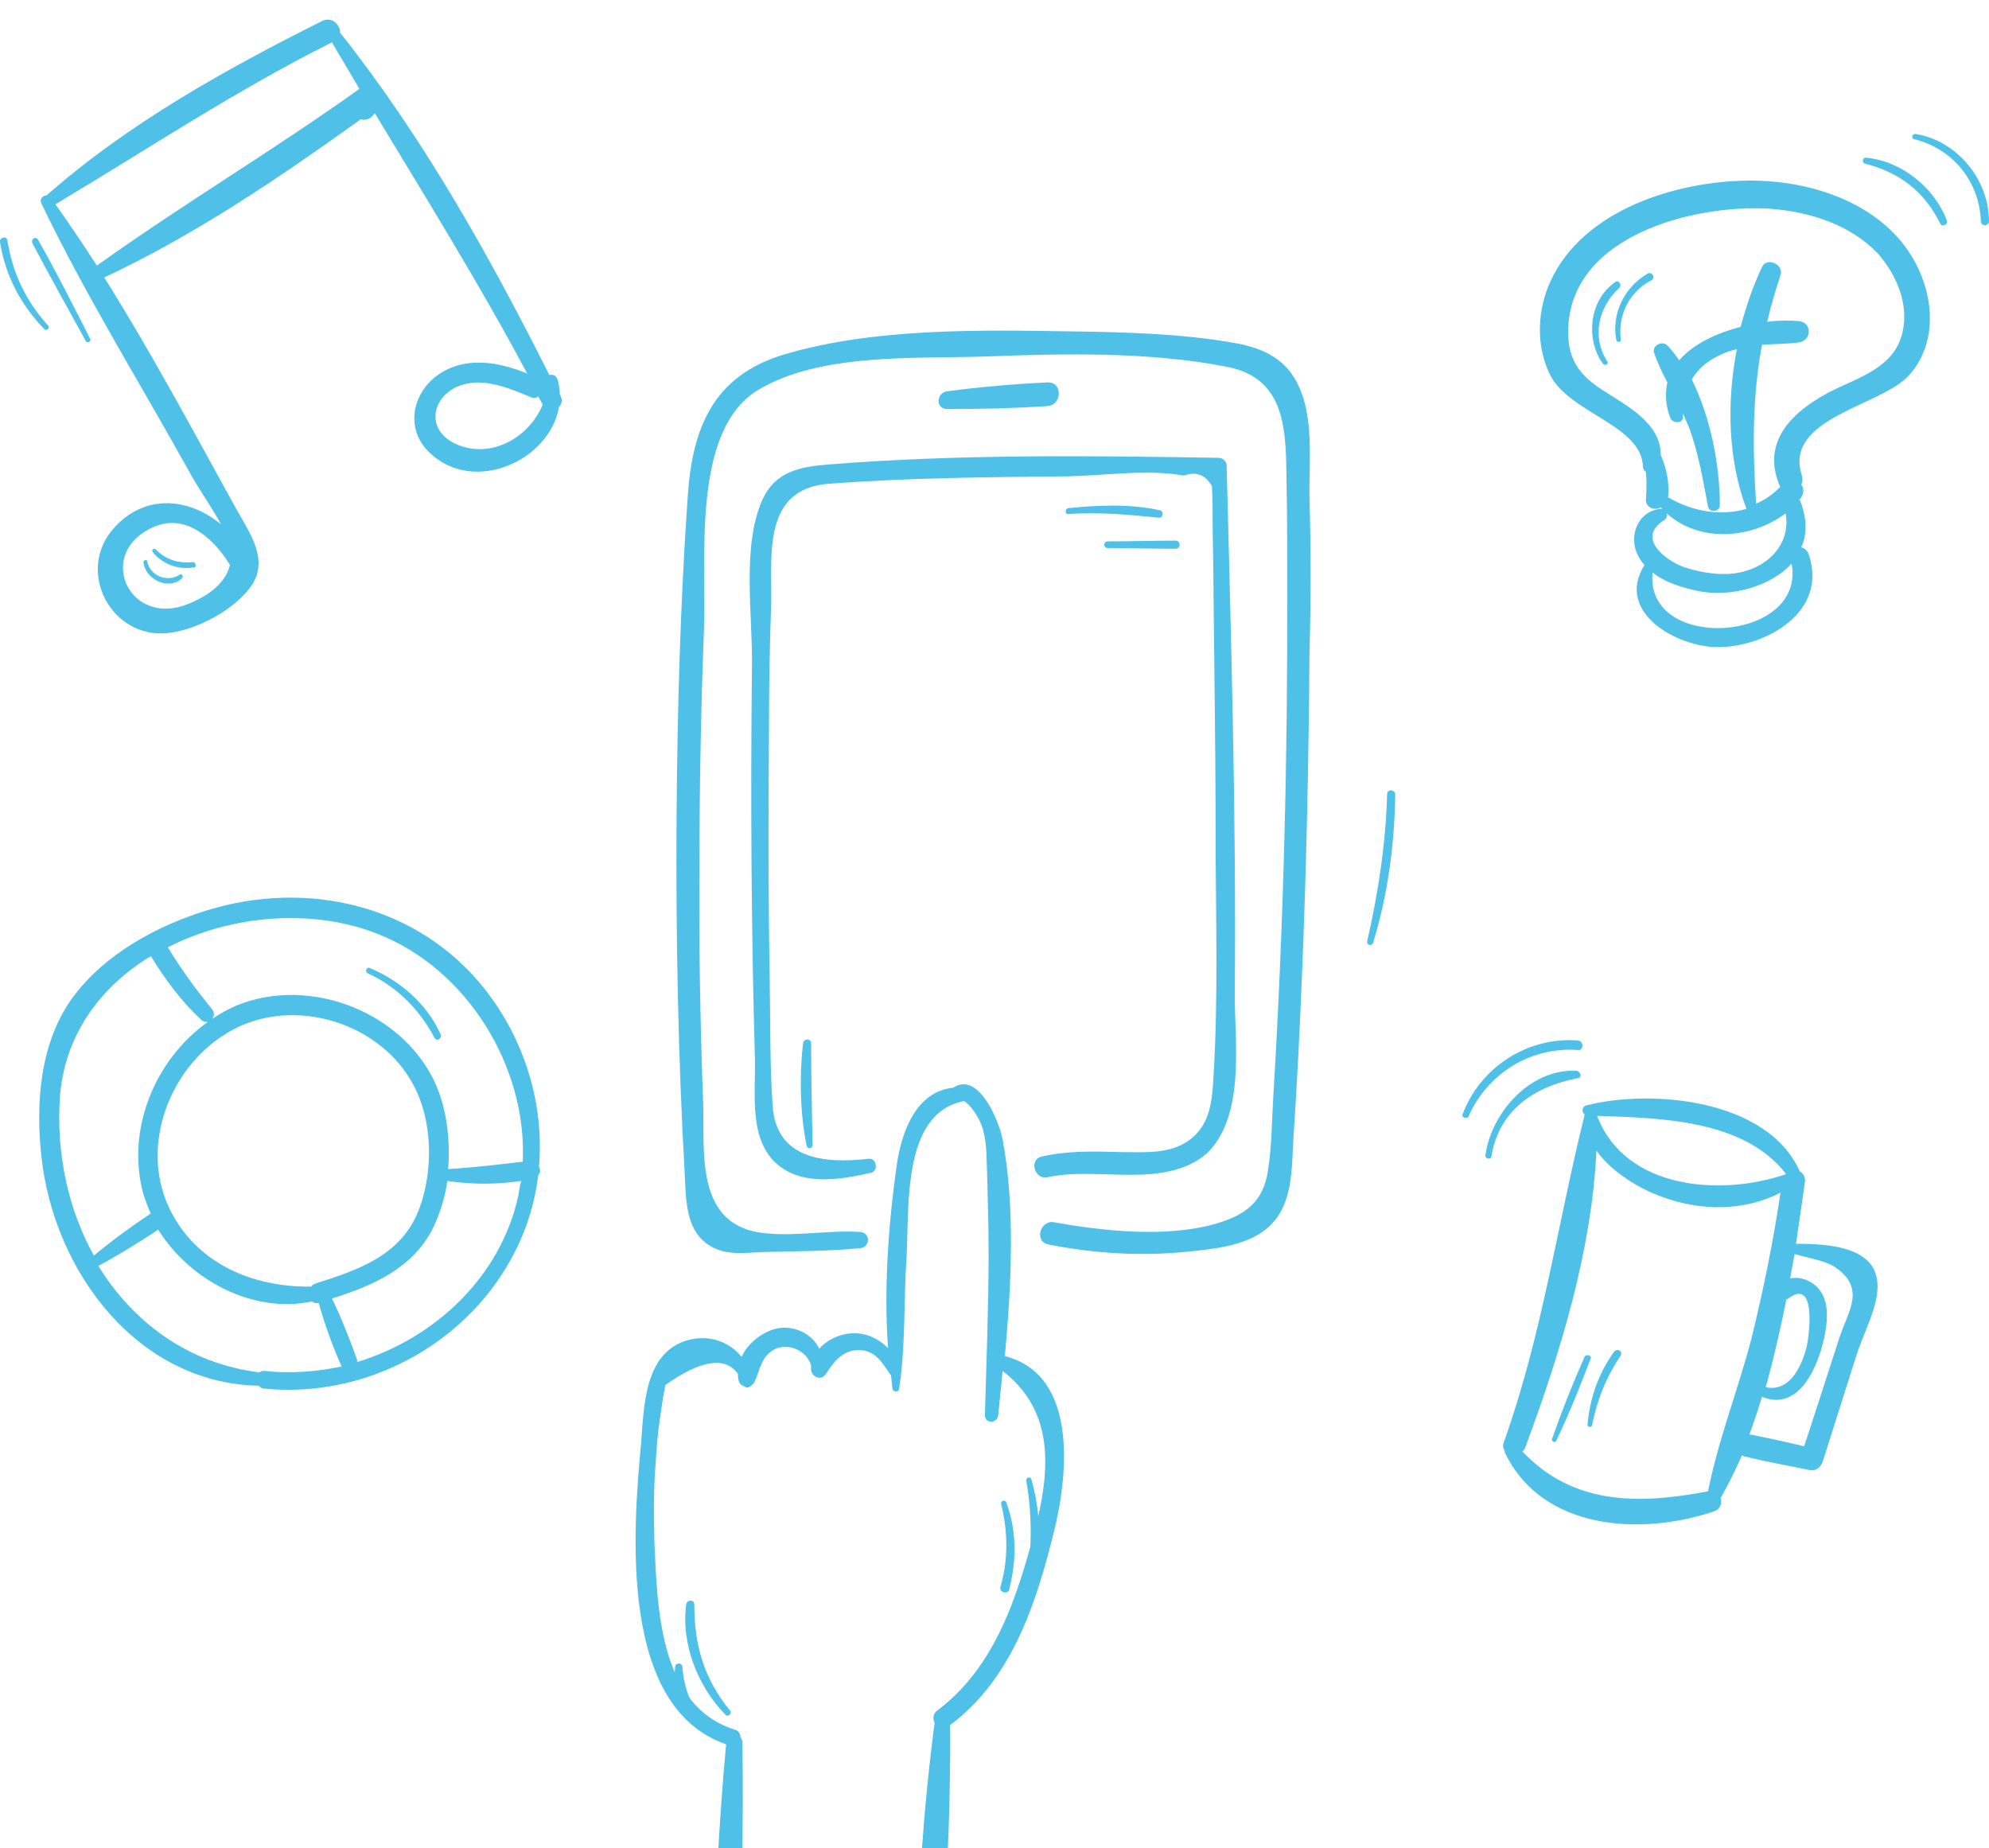 <?xml version="1.0" encoding="UTF-8" standalone="no"?>
<!-- Generator: Adobe Illustrator 21.0.0, SVG Export Plug-In . SVG Version: 6.00 Build 0)  -->

<svg
   xmlns:dc="http://purl.org/dc/elements/1.1/"
   xmlns:cc="http://creativecommons.org/ns#"
   xmlns:rdf="http://www.w3.org/1999/02/22-rdf-syntax-ns#"
   xmlns:svg="http://www.w3.org/2000/svg"
   xmlns="http://www.w3.org/2000/svg"
   xmlns:sodipodi="http://sodipodi.sourceforge.net/DTD/sodipodi-0.dtd"
   xmlns:inkscape="http://www.inkscape.org/namespaces/inkscape"
   version="1.1"
   id="Vrstva_1"
   x="0px"
   y="0px"
   viewBox="0 0 269 250"
   xml:space="preserve"
   sodipodi:docname="icon_hp_5_small.svg"
   width="269"
   height="250"
   inkscape:version="0.92.3 (2405546, 2018-03-11)"><defs
   id="defs79" /><sodipodi:namedview
   pagecolor="#ffffff"
   bordercolor="#666666"
   borderopacity="1"
   objecttolerance="10"
   gridtolerance="10"
   guidetolerance="10"
   inkscape:pageopacity="0"
   inkscape:pageshadow="2"
   inkscape:window-width="1920"
   inkscape:window-height="1012"
   id="namedview77"
   showgrid="false"
   inkscape:zoom="1.3037281"
   inkscape:cx="105.73848"
   inkscape:cy="207.19345"
   inkscape:window-x="1920"
   inkscape:window-y="32"
   inkscape:window-maximized="1"
   inkscape:current-layer="Vrstva_1" />
<style
   type="text/css"
   id="style2">
	.st0{fill:#4FC1E9;}
</style>
<path
   class="st0"
   d="m 74.3,50.726 c -8.1,-16.1 -17.1,-32.2 -28.3,-46.3 0,-1.1 -1.1,-2.2 -2.4,-1.6 -13,6.5 -26.3,13.9 -37.3,23.6 0,0 0,0 0,0 -0.5,0 -1,0.5 -0.7,1.1 6.1,12.7 13.6,24.7 20.4,37 1.1,1.9 2.7,4.2 3.9,6.4 -4.2,-3.5 -10.2,-4.3 -14.5,0.5 -5.2,5.8 -0.4,15 7.3,14.2 3.9,-0.4 9.1,-3.2 11.3,-6.4 2.4,-3.5 -0.2,-7.1 -2,-10.3 -5.8,-10.5 -11.5,-21.2 -17.9,-31.4 12.2,-5.7 23.7,-13.5 34.7,-21.4 0.6,0.2 1.3,0 1.8,-0.7 0,0 0,-0.1 0.1,-0.1 7,11.6 14.2,23.2 20.6,35.2 -3.9,-1.6 -8.4,-2.4 -12.1,0.2 -3.6,2.6 -4.4,7.5 -1,10.6 6,5.6 16.2,0.9 17.4,-6.3 0.4,-0.4 0.5,-0.9 0.2,-1.5 0,-0.1 -0.1,-0.2 -0.1,-0.2 0,-0.7 -0.1,-1.3 -0.3,-2 -0.2,-0.6 -0.7,-0.7 -1.1,-0.6 z m -49.5,31.2 c -7.7,2.5 -11.8,-7.4 -3.9,-10.7 4.3,-1.8 8.1,1.7 10.2,5.2 -0.7,2.8 -3.5,4.5 -6.3,5.5 z m -11.7,-46 c -1.8,-2.8 -3.7,-5.6 -5.6,-8.3 12.4,-7.4 24.4,-15.4 37.4,-21.9 1.2,2.1 2.5,4.2 3.7,6.3 -11.6,8.3 -23.9,15.6 -35.5,23.9 z m 48.5,24.1 c -4.3,-2 -3.1,-6.8 1,-8 3.1,-0.9 6.3,0.5 9.2,1.7 0.4,0.2 0.7,0.1 1,-0.1 0.2,0.4 0.4,0.7 0.6,1.1 -1.8,4.4 -7,7.5 -11.8,5.3 z"
   id="path4"
   inkscape:connector-curvature="0"
   style="fill:#4fc1e9" />
<path
   class="st0"
   d="m 24.3,77.726 c -1.6,1.1 -4,0.2 -4.4,-1.8 0,-0.3 -0.5,-0.2 -0.5,0.1 0.2,2.3 3.4,3.9 5.2,2.2 0.3,-0.3 -0.1,-0.7 -0.3,-0.5 z"
   id="path6"
   inkscape:connector-curvature="0"
   style="fill:#4fc1e9" />
<path
   class="st0"
   d="m 26.1,76.026 c -1.9,0.2 -3.7,-0.3 -5,-1.7 -0.3,-0.3 -0.7,0.1 -0.4,0.4 1.3,1.6 3.5,2.4 5.6,2 0.3,0 0.2,-0.7 -0.2,-0.7 z"
   id="path8"
   inkscape:connector-curvature="0"
   style="fill:#4fc1e9" />
<path
   class="st0"
   d="m 4.4,32.926 c 2.3,4.4 4.8,8.8 7.2,13.2 0.2,0.4 0.8,0 0.6,-0.3 -2.3,-4.5 -4.5,-8.9 -7,-13.3 -0.3,-0.7 -1.1,-0.2 -0.8,0.4 z"
   id="path10"
   inkscape:connector-curvature="0"
   style="fill:#4fc1e9" />
<path
   class="st0"
   d="m 0,32.726 c 0.7,4.5 2.8,8.5 6,11.8 0.3,0.3 0.8,-0.2 0.5,-0.5 -3,-3.3 -4.8,-7.1 -5.5,-11.5 -0.1,-0.7 -1.1,-0.4 -1,0.2 z"
   id="path12"
   inkscape:connector-curvature="0"
   style="fill:#4fc1e9" />
<path
   class="st0"
   d="m 260.2,38.226 c -3.3,-9.9 -14.2,-13.9 -23.8,-13.8 -9.8,0.1 -22.3,4 -26.7,13.6 -1.8,3.9 -2,8.7 -0.1,12.6 2.6,5.3 12.4,6.8 12.6,12.5 0,0.3 0.2,0.6 0.4,0.7 0.1,1.2 0.1,2.4 0,3.7 -0.1,1.1 1.2,1.6 2,1.1 0.1,0.1 0.1,0.1 0.2,0.2 -0.1,0 -0.1,0 -0.2,0 -2.5,0.2 -4,2.6 -3.5,5.1 0.2,1 0.7,1.8 1.3,2.5 -4,6.4 4.4,11.1 9.9,11.1 6.6,0 15,-4.8 12.3,-12.6 -0.2,-0.5 -0.6,-0.8 -1,-0.9 0.8,-1.7 0.8,-3.8 -0.1,-6.2 0,-0.1 -0.1,-0.2 -0.2,-0.2 0.1,-0.1 0.1,-0.1 0.2,-0.2 0.5,-0.6 0.5,-1.4 0.1,-1.9 0.2,-0.3 0.2,-0.7 0.1,-1.2 -2.6,-7.9 11,-9.4 14.6,-13.7 3,-3.4 3.3,-8.2 1.9,-12.4 z m -35.1,32.1 c 0.3,-0.2 0.4,-0.6 0.3,-0.9 4.4,4 11.5,3.5 16.1,0 0.8,4.7 -3.2,8 -7.8,8.2 -2,0.1 -4,-0.3 -5.9,-0.9 -2.3,-0.8 -6.7,-3.9 -2.7,-6.4 z m -1.6,7.1 c 1.7,1.4 4.2,2.1 6.1,2.5 4.3,0.9 9.8,-0.5 12.7,-3.7 2,10.7 -19.9,12.1 -18.8,1.2 z m 34,-33.8 c -0.4,5 -4.2,6.7 -8.2,8.5 -5.6,2.5 -11.5,6.8 -8.6,13.6 0,0 0,0.1 0.1,0.1 -1,1 -2.1,1.8 -3.3,2.3 -0.5,-7.8 -0.5,-14.5 0.8,-21.5 1.6,-0.1 3.3,-0.1 4.9,-0.3 1.9,-0.2 1.9,-2.8 0,-2.9 -1.2,-0.1 -2.7,-0.1 -4.2,0.1 0.5,-2.1 1.1,-4.2 1.8,-6.3 0.5,-1.5 -1.9,-2.5 -2.5,-1.1 -1.2,2.5 -2.1,5.2 -2.9,8.1 -3.2,0.8 -6.4,2.3 -8.3,4.5 -0.5,-0.7 -1,-1.4 -1.6,-2 -0.7,-0.7 -2.1,0 -1.8,1 0.5,1.4 1.1,2.7 1.8,4 -0.3,1.4 -0.3,3 0.4,4.8 0.3,0.8 1.8,0.8 1.7,-0.2 0,-0.1 0,-0.3 0,-0.4 0.3,0.6 0.5,1.2 0.8,1.8 1.3,3.5 1.9,7.1 2.6,10.8 0.2,0.9 1.6,0.7 1.6,-0.2 0,-5.2 -1.2,-11.8 -3.8,-17 0.8,-1.4 2.1,-2.5 3.8,-3.3 0.8,-0.4 1.5,-0.6 2.3,-0.8 -1.4,7.2 -1.2,15 1.3,21.6 -3.4,1 -7.2,0.4 -10.5,-1.5 0,0 -0.1,0 -0.1,0 0.2,-2 -0.2,-4 -1,-5.8 0,-2.1 -1,-3.7 -2.8,-5.3 -4.4,-3.8 -10,-4.5 -9.7,-11.8 0.4,-12.6 17,-16.8 27.2,-16.2 5.4,0.4 10.9,2.1 14.7,6.1 2.1,2.4 3.8,5.8 3.5,9.3 z"
   id="path14"
   inkscape:connector-curvature="0"
   style="fill:#4fc1e9" />
<path
   class="st0"
   d="m 218.5,38.126 c -3.6,2.4 -4.1,7.8 -1.7,11.1 0.3,0.3 0.8,0 0.6,-0.3 -2.2,-3.4 -1.2,-7.4 1.6,-10 0.4,-0.4 -0.1,-1.1 -0.5,-0.8 z"
   id="path16"
   inkscape:connector-curvature="0"
   style="fill:#4fc1e9" />
<path
   class="st0"
   d="m 222.8,37.026 c -3.1,1.8 -4.9,5.4 -4.2,9 0.1,0.3 0.7,0.3 0.6,-0.1 -0.4,-3.3 1.1,-6.4 4.1,-8 0.7,-0.3 0.1,-1.3 -0.5,-0.9 z"
   id="path18"
   inkscape:connector-curvature="0"
   style="fill:#4fc1e9" />
<path
   class="st0"
   d="m 263.3,29.826 c -1.7,-4.5 -6.2,-8.1 -11,-8.5 -0.4,0 -0.5,0.7 -0.1,0.8 4.7,1.2 8,3.7 10.2,8.1 0.2,0.5 1.1,0.2 0.9,-0.4 z"
   id="path20"
   inkscape:connector-curvature="0"
   style="fill:#4fc1e9" />
<path
   class="st0"
   d="m 259.1,18.126 c -0.5,-0.1 -0.7,0.6 -0.2,0.7 5.2,1.3 8.8,5.7 9,11.1 0,0.7 1.1,0.7 1.1,0 0,-5.6 -4.3,-10.9 -9.9,-11.8 z"
   id="path22"
   inkscape:connector-curvature="0"
   style="fill:#4fc1e9" />
<path
   class="st0"
   d="m 253.9,173.426 c -0.4,-4.9 -6.9,-5.2 -11,-5.2 0.4,-2.8 0.8,-5.6 1.2,-8.3 0.1,-0.7 -0.2,-1.2 -0.7,-1.5 -4.3,-9.7 -19.9,-11.2 -28.9,-8.9 -0.6,0.2 -0.6,0.9 -0.2,1.2 0,0 0,0.1 0,0.1 -3.7,14.9 -5.7,29.6 -10.9,44.2 -0.2,0.5 -0.1,0.9 0.1,1.2 0,0.1 0,0.3 0.1,0.4 5.1,10.4 18.4,11.1 28.2,7.8 0.9,-0.3 1.1,-1.1 0.9,-1.8 1.1,-1.9 2,-3.8 2.9,-5.8 0.1,0.1 0.3,0.2 0.5,0.2 2.8,0.7 5.7,1.2 8.6,1.8 0.8,0.2 1.5,-0.3 1.8,-1.1 1.5,-4.7 3,-9.5 4.5,-14.2 0.9,-3 3.2,-7 2.9,-10.1 z m -37.9,-22.5 c 8.6,0.3 19.8,0.5 25.5,7.8 0,0 0,0 0,0.1 -8.7,3 -21.7,2.1 -25.5,-7.9 0,0 0,0 0,0 z m 20.9,30 c -1.8,7 -4.5,13.7 -5.9,20.8 0,0 0,0 -0.1,0 -9.4,1.8 -18.2,1.8 -25,-5.4 0.2,-0.2 0.3,-0.3 0.4,-0.6 4.6,-12.4 9,-26.5 9.6,-40.1 2.1,3 6.1,5.3 9,6.3 5.2,1.9 11,1.9 15.9,-0.6 -1,6.7 -2.3,13.1 -3.9,19.6 z m 4.7,-5.2 c 0.1,0 0.3,-0.1 0.4,-0.2 3.7,-2.6 2.7,5.2 2.3,6.8 -0.7,2.6 -2.3,6 -5.5,5.3 1.1,-3.9 2,-7.9 2.8,-11.9 z m 7.2,5.1 c -1.6,5 -3.2,9.9 -4.8,14.8 -2.4,-0.6 -4.8,-1.1 -7.3,-1.6 0,0 -0.1,0 -0.1,0 0.6,-1.7 1.2,-3.4 1.7,-5.1 5.1,2.1 7.7,-4.3 8.5,-8.4 0.4,-2.2 0.6,-4.7 -1,-6.4 -1,-1 -2.4,-1.5 -3.7,-1.2 0.2,-1.1 0.4,-2.2 0.6,-3.3 1.8,0.5 4.1,0.9 5.4,1.7 4.3,2.9 1.9,5.9 0.7,9.5 z"
   id="path24"
   inkscape:connector-curvature="0"
   style="fill:#4fc1e9" />
<path
   class="st0"
   d="m 214.3,183.526 c -1.6,3.6 -3.1,7.4 -4.4,11.1 -0.1,0.4 0.5,0.6 0.6,0.2 1.7,-3.6 3.2,-7.3 4.6,-11 0.3,-0.4 -0.5,-0.8 -0.8,-0.3 z"
   id="path26"
   inkscape:connector-curvature="0"
   style="fill:#4fc1e9" />
<path
   class="st0"
   d="m 218.3,182.826 c -2.1,2.9 -3.3,6.3 -3.6,9.9 0,0.3 0.5,0.4 0.6,0.1 0.7,-3.5 1.9,-6.5 3.9,-9.5 0.3,-0.6 -0.5,-1 -0.9,-0.5 z"
   id="path28"
   inkscape:connector-curvature="0"
   style="fill:#4fc1e9" />
<path
   class="st0"
   d="m 213.2,144.826 c -6.2,-0.3 -11.5,5.6 -12.3,11.4 -0.1,0.5 0.7,0.7 0.8,0.2 1,-6.3 5.9,-9.5 11.7,-10.6 0.6,-0.1 0.4,-0.9 -0.2,-1 z"
   id="path30"
   inkscape:connector-curvature="0"
   style="fill:#4fc1e9" />
<path
   class="st0"
   d="m 213.4,140.726 c -6.8,-0.5 -13.2,3.6 -15.6,10 -0.2,0.4 0.6,0.7 0.8,0.3 2.6,-5.9 8.5,-9.5 14.9,-9 0.7,0 0.7,-1.2 -0.1,-1.3 z"
   id="path32"
   inkscape:connector-curvature="0"
   style="fill:#4fc1e9" />
<g
   id="g36"
   transform="translate(0,2.626)">
	<path
   class="st0"
   d="m 72.9,155.2 c 0.7,-8.5 -1.9,-17.1 -7.3,-24 -9,-11.4 -23.9,-14.9 -37.6,-10.7 -6.8,2.1 -13.8,5.9 -18.1,11.7 -4.5,6.1 -5.1,14.3 -4.3,21.6 1.7,15.7 13.1,30.7 29.4,31 0.2,0.2 0.4,0.4 0.8,0.4 13.4,1.3 26.8,-5.7 33.3,-17.5 2,-3.6 3.2,-7.4 3.7,-11.4 0.3,-0.3 0.3,-0.7 0.1,-1.1 z M 8.1,145.8 c 0.6,-8.4 5.5,-15 12.3,-19.1 1.9,3.1 4.1,6.1 6.8,8.6 0.3,0.3 0.6,0.3 0.9,0.3 -7.2,5.1 -11.1,14.7 -8.7,23.3 0.3,0.9 0.6,1.8 1,2.6 -2.7,1.8 -5.3,3.7 -7.7,5.7 -3.5,-6.3 -5.1,-13.8 -4.6,-21.4 z m 14.8,15 c -4.3,-9 0.6,-20.5 9.5,-24.6 8.3,-3.8 19.2,-0.2 23.5,7.9 2.6,4.8 2.7,11.4 0.9,16.5 -2.3,6.5 -8.2,8.5 -14.2,10.4 -0.2,0.1 -0.4,0.2 -0.5,0.4 -7.9,0.1 -15.6,-3.1 -19.2,-10.6 z m 12.9,22 c -0.3,0 -0.5,0 -0.7,0.2 -9.7,-1.2 -17.1,-6.8 -21.8,-14.4 2.8,-1.5 5.5,-3.2 8.1,-4.9 4.3,6.9 12.9,11.4 20.8,9.7 0.2,0.2 0.6,0.3 0.9,0.2 0.8,2.9 1.9,5.9 3.1,8.6 -3.3,0.7 -6.9,1 -10.4,0.6 z m 34.3,-23.7 c -2.4,11 -11.3,19.3 -21.8,22.5 0,-0.1 0,-0.2 0,-0.3 -1,-2.8 -2.1,-5.6 -3.4,-8.3 5.5,-1.7 11,-4.1 13.7,-9.6 0.9,-1.9 1.6,-4.1 1.9,-6.3 3.3,0.5 6.7,0.5 10,0 -0.2,0.6 -0.3,1.3 -0.4,2 z m 0.6,-4.6 c -3.4,0.4 -6.7,0.8 -10.1,1 0.3,-3.5 -0.1,-7.2 -1.2,-10.3 C 55.7,135 43.1,129.5 33,133 c -1.5,0.5 -3,1.3 -4.3,2.2 0.3,-0.4 0.3,-0.9 0,-1.3 -2.2,-2.7 -4.2,-5.4 -6,-8.4 8.6,-4.4 19.6,-5.3 28.4,-1.8 12,4.7 20.2,17.9 19.6,30.8 z"
   id="path34"
   inkscape:connector-curvature="0"
   style="fill:#4fc1e9" />
</g>
<path
   class="st0"
   d="m 59.6,139.926 c -1.8,-4.1 -5.5,-7.3 -9.6,-9 -0.4,-0.2 -0.7,0.5 -0.3,0.7 4.1,1.9 7,4.9 9.1,8.8 0.3,0.5 1,0 0.8,-0.5 z"
   id="path38"
   inkscape:connector-curvature="0"
   style="fill:#4fc1e9" />
<g
   id="g48"
   transform="translate(0,2.626)">
	<path
   class="st0"
   d="m 135.9,180.8 c 0.9,-9.7 1.4,-20.2 -0.3,-29.3 -0.5,-2.6 -3.3,-9.3 -6.7,-7 -4.9,0.5 -6.9,5.7 -7.6,10.3 -1.1,7.7 -1.8,16.7 -1.2,24.9 -1,-1 -2.3,-1.7 -3.5,-1.9 -2,-0.4 -4.4,0.4 -5.8,2 -0.9,-1.9 -3.1,-3.1 -5.4,-2.8 -2,0.3 -4.2,1.9 -5.1,3.9 -1.7,-2.1 -4.5,-3.1 -7.5,-2.2 -5.7,1.8 -5.7,9 -6.1,13.9 -1.1,11.9 -3,35.7 11.5,40.7 -2.1,22.7 -2,45.8 -2.8,68.6 -0.8,23.3 -1.5,46.7 -2.2,70 -1.4,46.3 -2.3,92.5 -3.5,138.8 0,1.8 2.7,1.8 2.7,0 0.8,-46.3 2.2,-92.5 3.6,-138.8 0.7,-22.9 1.4,-45.9 2.2,-68.8 0.8,-23.3 2.6,-46.7 2.2,-70 0,-0.4 -0.1,-0.6 -0.3,-0.8 0,-0.4 -0.2,-0.9 -0.8,-1 -10.2,-3.3 -10.4,-16.6 -10.8,-25.5 -0.1,-3.6 -0.1,-7.3 0.2,-10.9 0.1,-2 0.3,-4 0.6,-6 0.2,-1.4 0.4,-2.8 0.7,-4.2 4.8,-3.4 8.1,-3.9 9.8,-1.5 0,0.3 0,0.6 0.1,0.9 0.1,0.4 0.4,0.7 0.8,0.8 0.3,0.3 0.7,0.1 1,-0.2 0.1,-0.1 0.2,-0.2 0.3,-0.3 0.8,-1.7 0.9,-3.5 2.7,-4.5 1.9,-1 4.5,0.2 5,2.2 0,0.1 0,0.1 0,0.2 -0.2,1.2 1.3,2 2,0.9 1.2,-1.8 2.4,-3.4 4.8,-3.2 2.1,0.2 2.9,1.9 4,3.4 0.1,0.6 0.1,1.2 0.2,1.8 0.1,0.5 0.9,0.5 0.9,0 0.9,-5.8 0.6,-11.8 1,-17.7 0.4,-6.7 -0.7,-19.6 7.8,-21.2 1.3,0.9 2.4,3 2.6,4.1 0.5,1.9 0.4,3.8 0.5,5.7 0.1,3.6 0.2,7.3 0.2,10.9 0,7.3 -0.3,14.5 -0.5,21.8 0,1.2 1.7,1.1 1.8,0 0.2,-1.9 0.4,-3.9 0.6,-6 8.4,6.5 5.9,16.5 3.2,25.7 -2.3,7.8 -5.4,15.2 -12,20.2 -0.6,0.4 -0.7,1.1 -0.4,1.7 -3.1,23.4 -2.8,47.5 -3.8,71.1 -1,22.9 -1.8,45.8 -2.4,68.8 -1.2,46.7 -1.6,93.4 -1.3,140.1 0,1.5 2.3,1.5 2.3,0 -0.4,-46.7 0.1,-93.4 1.3,-140.1 0.6,-22.9 1.4,-45.9 2.4,-68.8 1,-23.5 3.8,-47.3 3.6,-70.8 8.3,-6.2 11.6,-16.3 14,-26 2,-7.9 3.3,-21.4 -6.6,-23.9 z"
   id="path40"
   inkscape:connector-curvature="0"
   style="fill:#4fc1e9" />
	<path
   class="st0"
   d="m 177.1,64.8 c -0.1,-5 0.7,-11.1 -1.7,-15.7 -1.8,-3.5 -5.1,-4.8 -8.8,-5.4 -7,-1.2 -14.4,-1.4 -21.5,-1.5 -12.5,-0.2 -26.8,-0.5 -39,3.1 -9.7,2.9 -12.5,10 -13.1,19.4 -1,14.4 -1.4,28.9 -1.5,43.3 -0.1,16 0.2,32.1 1.1,48.1 0.2,4 0.1,8.6 4.5,10.3 2.1,0.8 4.8,0.3 6.9,0.3 4.1,-0.1 8.2,-0.1 12.3,-0.5 1.4,-0.1 1.5,-2.1 0,-2.2 -4.5,-0.3 -10.2,0.9 -14.5,-0.1 -7.7,-1.9 -6.5,-11.1 -6.7,-17.3 -0.4,-10.8 -0.6,-21.7 -0.5,-32.5 0,-10.4 0.2,-20.9 0.6,-31.3 0.4,-9.3 -1.8,-27 7.2,-32.6 8.3,-5.1 21.2,-4.3 30.6,-4.6 10.7,-0.4 22.4,-0.7 33,1.4 8.1,1.6 7.9,8.9 8,15.7 0.1,5.2 0.1,10.4 0.1,15.7 0,10.9 -0.1,21.7 -0.4,32.5 -0.3,11.7 -0.8,23.3 -1.5,34.9 -0.2,3.3 -0.2,6.6 -0.7,9.8 -0.6,4.3 -3,6.1 -7.1,7.3 -6.7,1.9 -15.1,1 -21.8,-0.2 -1.9,-0.4 -2.8,2.6 -0.8,3 6.1,1.2 12.3,1.6 18.5,1 3.9,-0.4 8.9,-0.8 11.7,-3.8 2.8,-2.9 2.7,-7.4 2.9,-11.1 0.5,-7.6 0.9,-15.2 1.2,-22.9 0.6,-14.5 0.9,-28.9 1,-43.4 0.2,-7 0.2,-13.9 0,-20.7 z"
   id="path42"
   inkscape:connector-curvature="0"
   style="fill:#4fc1e9" />
	<path
   class="st0"
   d="m 167,131.5 c 0.2,-23.7 -0.5,-47.4 -1.1,-71.1 0,-0.6 -0.5,-1.1 -1.1,-1.1 -17.5,-0.3 -35.3,-0.5 -52.8,0.9 -3.9,0.3 -7.2,1 -8.9,4.8 -2.8,6.2 -1.3,15.7 -1.4,22.3 -0.2,17.8 -0.1,35.7 0.4,53.5 0.1,4.5 -0.9,10.9 3.2,14.2 3.5,2.8 8.5,1.9 12.5,1 1,-0.2 0.8,-2 -0.3,-1.9 -5.9,0.7 -12.5,0.1 -13,-7.1 -0.4,-5.6 -0.3,-11.4 -0.4,-17 -0.2,-11.4 -0.2,-22.7 -0.1,-34.1 0,-5.7 0.1,-11.4 0.3,-17 0.1,-6.5 -1.2,-15.4 7.8,-16.1 10.7,-0.8 21.6,-0.9 32.4,-1 4.9,-0.1 10.7,-1 15.6,-0.1 1.7,-0.6 2.9,-0.1 3.8,1.4 0.1,1.6 0.1,3.3 0.1,4.9 0,2.5 0.1,4.9 0.1,7.4 0.1,11.4 0.3,22.9 0.3,34.3 0,11.1 0.4,22.5 -0.3,33.6 -0.2,3.3 -0.5,6.7 -3.9,8.7 -2.6,1.5 -5.8,1.2 -8.7,1.2 -3.6,-0.1 -7.1,-0.2 -10.6,0.6 -1.8,0.4 -1,3.2 0.8,2.8 6.7,-1.5 15.7,1.7 21.5,-3.2 5.4,-5.2 3.7,-15.6 3.8,-21.9 z"
   id="path44"
   inkscape:connector-curvature="0"
   style="fill:#4fc1e9" />
	<path
   class="st0"
   d="m 141.7,49.1 c -4.5,0.2 -9.1,0.6 -13.6,1.2 -1.5,0.2 -1.6,2.4 0,2.4 4.5,0 9.1,-0.1 13.6,-0.4 2,-0.2 2,-3.3 0,-3.2 z"
   id="path46"
   inkscape:connector-curvature="0"
   style="fill:#4fc1e9" />
</g>
<path
   class="st0"
   d="m 98.6,234.926 c -4,-1.6 -6,-5.2 -6.3,-9.4 0,-0.7 -1,-0.7 -1,0 -0.5,4.6 2.9,8.9 7,10.4 0.6,0.1 0.8,-0.8 0.3,-1 z"
   id="path50"
   inkscape:connector-curvature="0"
   style="fill:#4fc1e9" />
<path
   class="st0"
   d="m 98.7,231.326 c -3.5,-4.3 -4.8,-8.8 -4.8,-14.3 0,-0.7 -1,-0.7 -1.1,0 -0.7,5.4 1.6,11.1 5.3,14.9 0.4,0.4 1,-0.2 0.6,-0.6 z"
   id="path52"
   inkscape:connector-curvature="0"
   style="fill:#4fc1e9" />
<path
   class="st0"
   d="m 139.5,200.126 c -0.1,-0.5 -0.8,-0.3 -0.7,0.2 0.6,3.4 0.7,6.5 0.5,9.9 0,0.6 0.9,0.7 1,0.1 0.5,-3.4 0.1,-7 -0.8,-10.2 z"
   id="path54"
   inkscape:connector-curvature="0"
   style="fill:#4fc1e9" />
<path
   class="st0"
   d="m 136.1,203.226 c -0.1,-0.4 -0.8,-0.3 -0.7,0.2 0.9,3.7 1,7.5 -0.1,11.2 -0.2,0.8 1.1,1.1 1.2,0.3 1,-3.9 1,-7.9 -0.4,-11.7 z"
   id="path56"
   inkscape:connector-curvature="0"
   style="fill:#4fc1e9" />
<path
   class="st0"
   d="m 121.8,299.926 c -0.4,5.9 -0.7,11.8 -0.8,17.6 0,0.5 0.7,0.4 0.7,0 0.4,-5.9 0.8,-11.8 1,-17.6 0,-0.6 -0.9,-0.6 -0.9,0 z"
   id="path58"
   inkscape:connector-curvature="0"
   style="fill:#4fc1e9" />
<path
   class="st0"
   d="m 119.3,294.526 c -0.7,5.4 -1.4,10.7 -2,16.1 0,0.3 0.5,0.4 0.5,0.1 0.9,-5.3 1.6,-10.7 2.5,-16 0.2,-0.8 -0.9,-1 -1,-0.2 z"
   id="path60"
   inkscape:connector-curvature="0"
   style="fill:#4fc1e9" />
<path
   class="st0"
   d="m 109.7,141.126 c 0,-0.7 -1,-0.7 -1.1,0 -0.5,4.5 -0.4,9.5 0.5,13.9 0.1,0.4 0.8,0.3 0.8,-0.1 -0.1,-4.6 -0.2,-9.1 -0.2,-13.8 z"
   id="path62"
   inkscape:connector-curvature="0"
   style="fill:#4fc1e9" />
<path
   class="st0"
   d="m 99.1,234.726 c -1.1,4 -1.5,8.3 -1.3,12.4 0,0.5 0.7,0.5 0.7,0 0,-4.2 0.6,-8.1 1.6,-12.2 0.2,-0.6 -0.8,-0.9 -1,-0.2 z"
   id="path64"
   inkscape:connector-curvature="0"
   style="fill:#4fc1e9" />
<path
   class="st0"
   d="m 156.9,69.026 c -4,-0.9 -8.4,-0.7 -12.4,-0.3 -0.5,0.1 -0.5,0.9 0,0.8 4.2,-0.3 8.2,0.1 12.3,0.5 0.5,0 0.6,-0.9 0.1,-1 z"
   id="path66"
   inkscape:connector-curvature="0"
   style="fill:#4fc1e9" />
<path
   class="st0"
   d="m 159,73.126 c -3.1,0 -6.1,0.1 -9.2,0.1 -0.6,0 -0.6,0.9 0,0.9 3.1,0 6.1,0.1 9.2,0.1 0.7,0 0.7,-1.1 0,-1.1 z"
   id="path68"
   inkscape:connector-curvature="0"
   style="fill:#4fc1e9" />
<path
   class="st0"
   d="m 91.5,313.626 c -1,8.4 -1.7,16.9 -2.6,25.3 0,0.4 0.6,0.4 0.6,0 1,-8.4 2.1,-16.9 2.9,-25.3 0.1,-0.6 -0.8,-0.6 -0.9,0 z"
   id="path70"
   inkscape:connector-curvature="0"
   style="fill:#4fc1e9" />
<path
   class="st0"
   d="m 86.4,310.526 c -1.7,7.6 -2.8,15.4 -3.1,23.1 0,0.5 0.8,0.5 0.8,0 0.7,-7.7 1.8,-15.3 3.4,-22.8 0.2,-0.8 -0.9,-1.1 -1.1,-0.3 z"
   id="path72"
   inkscape:connector-curvature="0"
   style="fill:#4fc1e9" />
<path
   class="st0"
   d="m 187.6,107.426 c -0.2,6.8 -1.2,13.3 -2.7,19.9 -0.1,0.5 0.6,0.7 0.8,0.2 2,-6.5 2.9,-13.3 3,-20.1 -0.1,-0.7 -1.1,-0.7 -1.1,0 z"
   id="path74"
   inkscape:connector-curvature="0"
   style="fill:#4fc1e9" />
</svg>